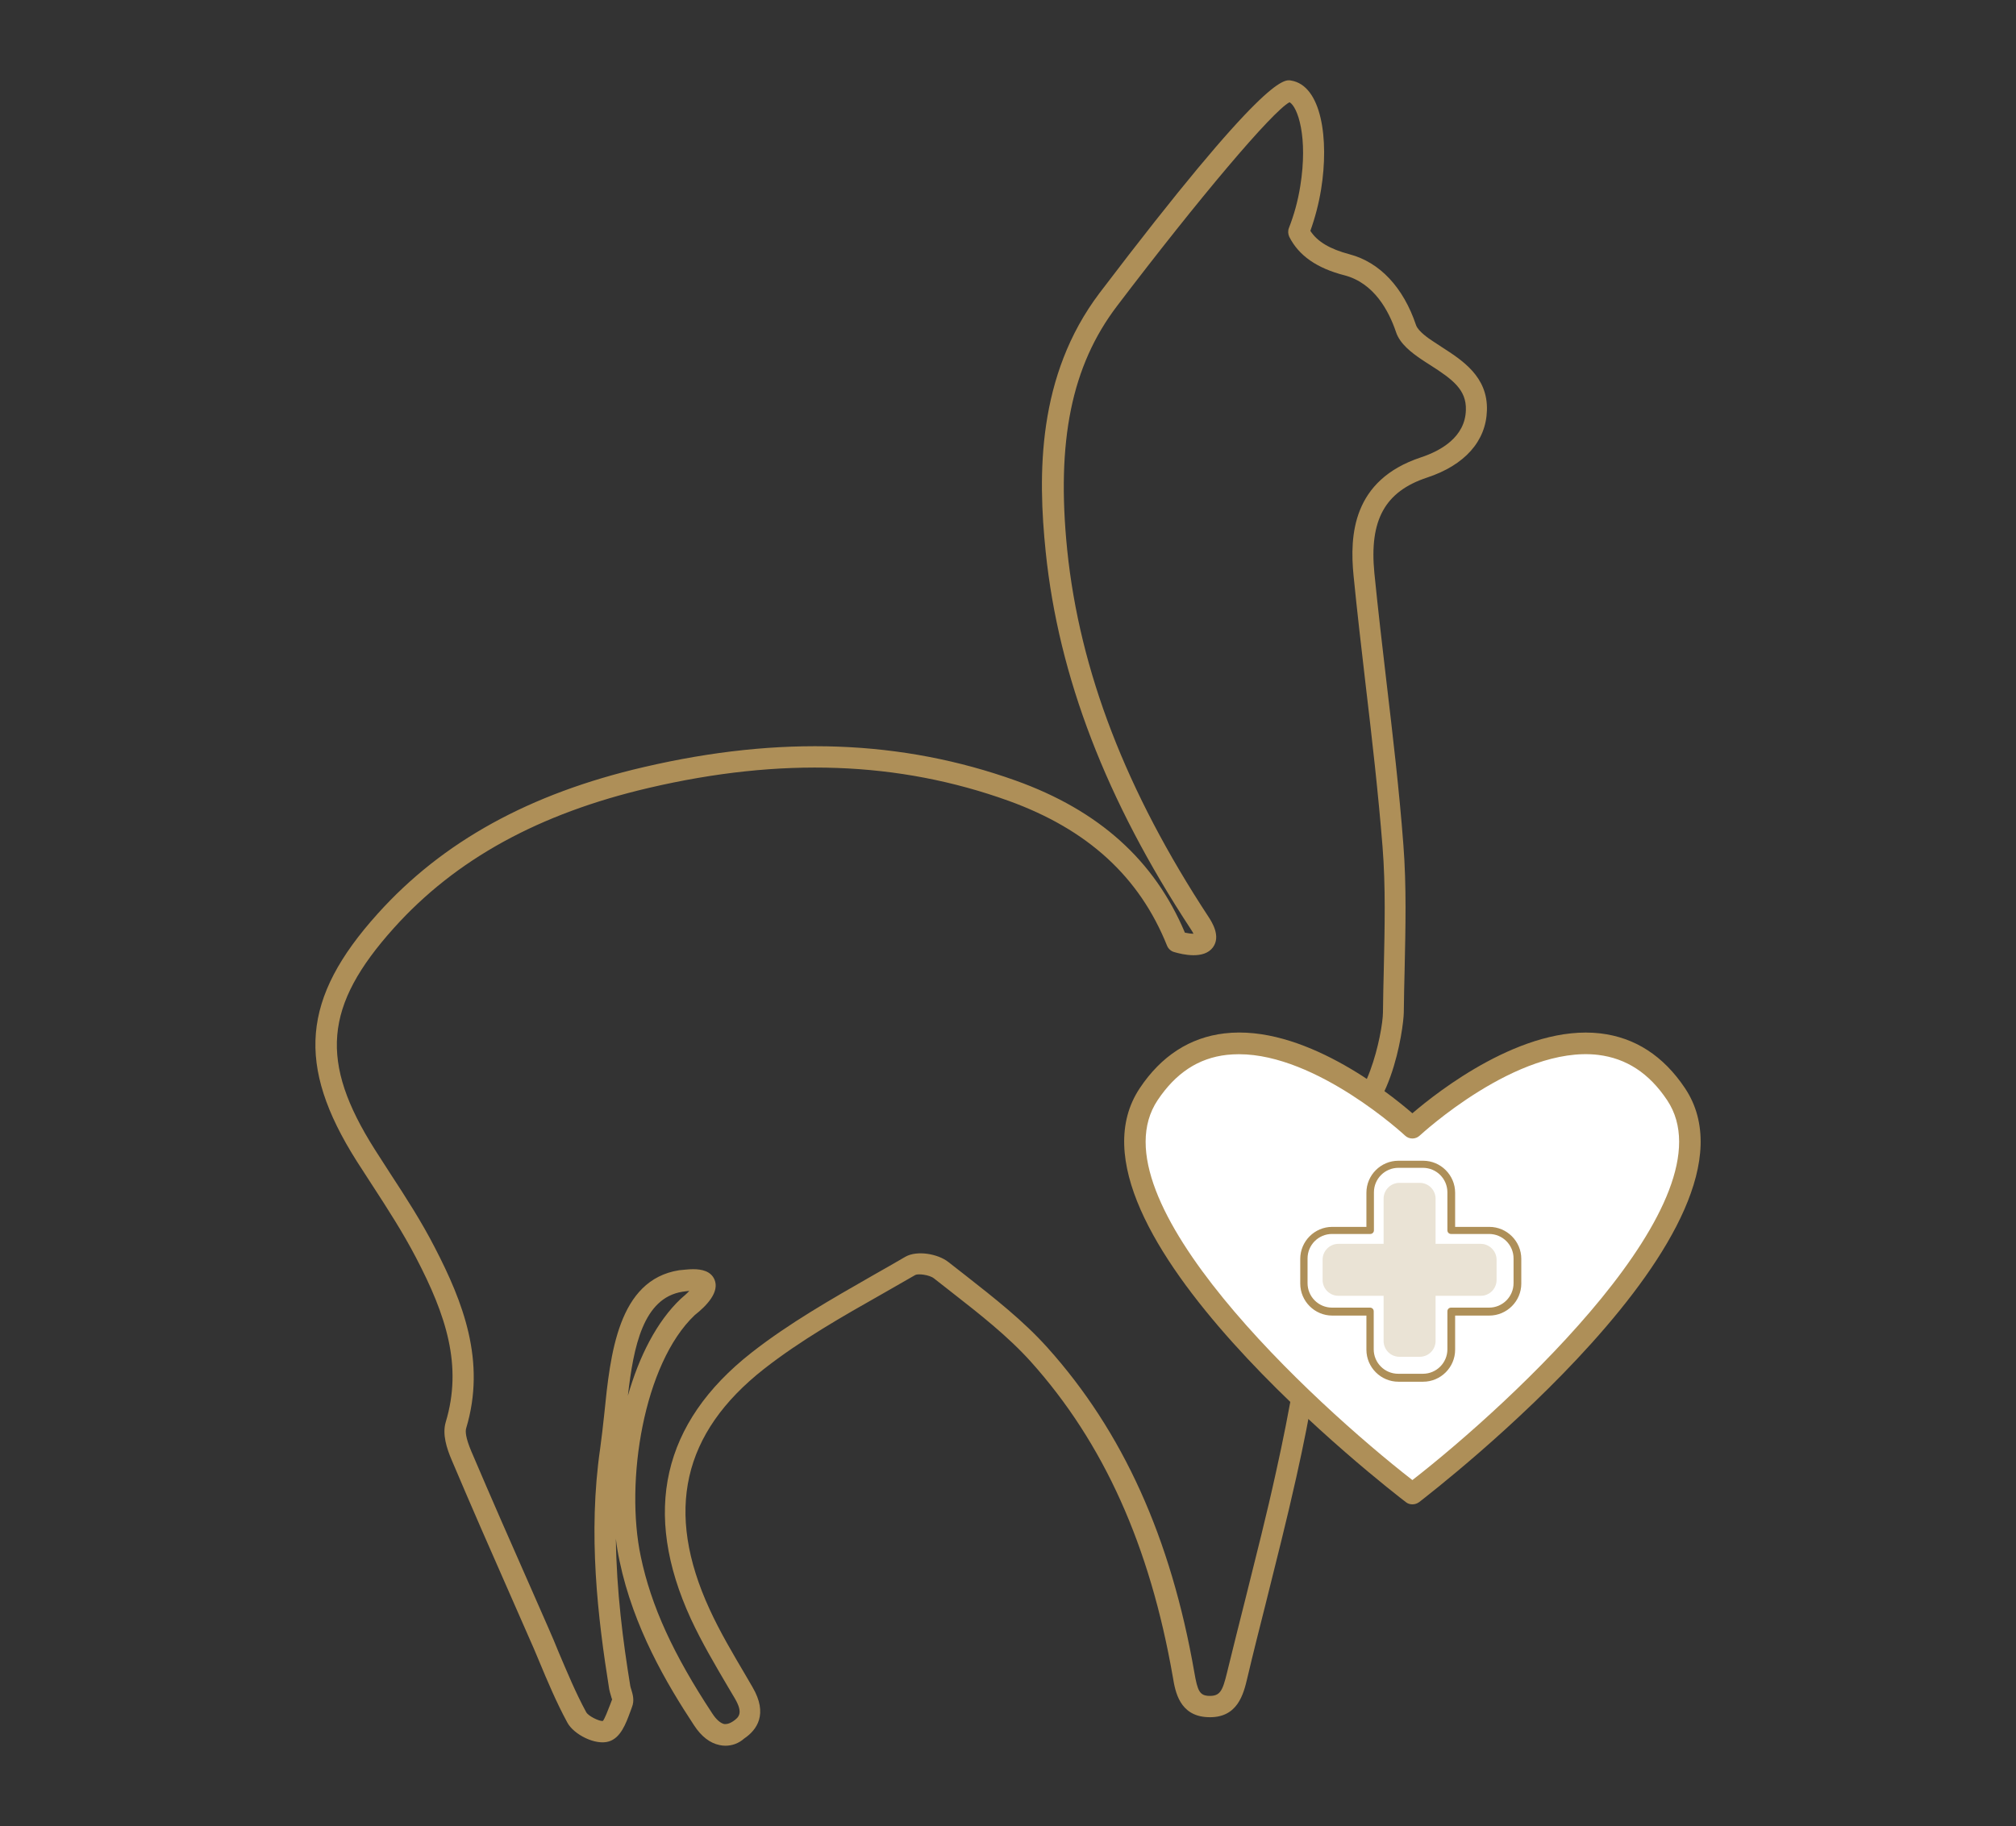 <?xml version="1.0" encoding="UTF-8"?>
<svg xmlns="http://www.w3.org/2000/svg" viewBox="0 0 93.85 85.04">
  <rect x="0" y="0" width="93.85" height="85.04" fill="#333333" stroke="none"/>
  <switch>
    <g>
      <path d="m33.77 81.29c-.09 0-.18-.01-.27-.03-.45-.09-.85-.4-1.19-.92-1.27-1.93-2.82-4.55-3.47-7.66-.07-.33-.13-.67-.17-1.03.03 2.43.33 4.77.67 6.85.01.06.03.12.05.18.07.23.15.51.03.81l-.08.22c-.21.57-.45 1.21-.99 1.38-.63.2-1.65-.33-1.94-.88-.51-.94-.93-1.94-1.33-2.9-.15-.36-.3-.72-.46-1.07l-.79-1.8c-.95-2.15-1.89-4.3-2.81-6.47-.22-.52-.44-1.18-.27-1.75.79-2.63.02-4.97-1.39-7.67-.6-1.15-1.32-2.27-2.03-3.36-.24-.38-.49-.75-.73-1.13-2.82-4.46-2.56-7.58.98-11.51 3.02-3.36 7.08-5.6 12.39-6.83 6.35-1.48 12.01-1.27 17.32.63 3.87 1.39 6.45 3.71 7.87 7.08.15.03.29.05.4.05-.03-.06-.07-.13-.13-.22-3.94-6-6.15-11.75-6.75-17.56-.37-3.59-.41-8.2 2.51-12.06 7.67-10.1 8.58-9.95 8.91-9.89 1.42.23 1.78 2.72 1.4 5.07-.11.67-.28 1.32-.5 1.93.33.51.92.85 1.82 1.09 1.41.37 2.51 1.54 3.1 3.3.1.29.6.63.77.74.14.09.27.18.41.27.96.62 2.17 1.38 2.12 2.96-.04 1.43-1.03 2.55-2.79 3.13-1.96.65-2.69 1.98-2.45 4.44.17 1.71.37 3.42.57 5.13.29 2.46.59 5 .78 7.52.15 1.92.1 3.88.06 5.77-.02.68-.03 1.37-.04 2.05-.01.72-.63 5.33-3.06 5.68l-.32.53c.22 4.57-.29 9.47-1.62 15.41-.44 1.98-.95 3.98-1.43 5.91-.29 1.15-.58 2.29-.85 3.44-.18.76-.45 1.91-1.86 1.84-1.3-.06-1.5-1.19-1.61-1.86-1.07-6.14-3.23-10.92-6.61-14.69-1.07-1.19-2.4-2.23-3.68-3.23l-.83-.65c-.21-.17-.74-.23-.87-.16-.5.29-1 .57-1.5.86-1.89 1.07-3.84 2.18-5.55 3.52-3.79 2.98-4.62 6.63-2.53 11.18.48 1.05 1.09 2.08 1.68 3.08l.32.55c.74 1.26.2 2-.38 2.39-.27.24-.58.34-.88.34zm-1.5-22.19c.4 0 .82.09.99.48.25.58-.36 1.22-.92 1.66-2.38 2.26-3.25 7.75-2.51 11.24.48 2.3 1.51 4.55 3.33 7.31.18.28.38.45.55.49.04 0 .18.03.42-.13.28-.19.47-.39.08-1.06l-.32-.54c-.6-1.02-1.22-2.07-1.73-3.17-2.28-4.96-1.33-9.13 2.82-12.39 1.76-1.38 3.75-2.51 5.67-3.61.5-.28 1-.57 1.5-.86.55-.31 1.52-.13 1.99.24l.82.64c1.31 1.03 2.67 2.09 3.8 3.35 3.51 3.91 5.75 8.86 6.84 15.13.15.87.25 1.07.68 1.09.51.01.63-.21.84-1.08.28-1.15.57-2.3.86-3.45.48-1.93.99-3.92 1.42-5.89 1.32-5.91 1.82-10.77 1.59-15.29-.01-.1.02-.2.07-.28l.53-.88c.09-.15.25-.24.43-.24 1.57 0 2.35-3.78 2.36-4.71.01-.69.02-1.37.04-2.06.04-1.87.09-3.8-.06-5.67-.2-2.5-.49-5.03-.78-7.48-.2-1.72-.4-3.43-.57-5.15-.18-1.85-.06-4.43 3.13-5.49.94-.31 2.07-.95 2.1-2.21.03-.94-.61-1.42-1.66-2.09-.15-.09-.29-.19-.43-.28-.44-.3-.98-.71-1.16-1.25-.34-1.01-1.03-2.29-2.4-2.65-1.29-.33-2.13-.92-2.57-1.79-.06-.13-.07-.28-.02-.41.24-.61.42-1.26.53-1.95.37-2.29-.12-3.7-.5-3.91-.81.44-4.2 4.45-8.03 9.49-2.12 2.79-2.83 6.29-2.32 11.35.58 5.65 2.74 11.25 6.59 17.11.14.22.58.89.19 1.41-.42.56-1.41.33-1.81.21-.14-.04-.26-.15-.32-.29-1.29-3.22-3.7-5.42-7.38-6.75-5.11-1.84-10.59-2.04-16.75-.6-5.1 1.19-8.99 3.32-11.87 6.53-3.25 3.62-3.47 6.22-.88 10.31.24.38.48.75.72 1.12.72 1.1 1.46 2.25 2.07 3.44 1.31 2.53 2.4 5.3 1.46 8.42-.04.14-.03.43.24 1.07.92 2.16 1.86 4.3 2.81 6.45l.79 1.8c.16.36.31.72.46 1.09.4.94.8 1.91 1.29 2.81.1.18.59.42.77.41.08-.07.26-.55.35-.78l.09-.24c-.01.02-.04-.08-.06-.16-.03-.1-.06-.2-.08-.3-.53-3.31-1-7.23-.42-11.22.07-.5.13-1.04.19-1.6.28-2.78.64-6.24 3.48-6.69.16-.01.41-.05.66-.05zm-.18 1.01c-.09.01-.19.02-.32.04-1.83.29-2.28 2.56-2.54 4.84.52-1.82 1.34-3.45 2.46-4.51.14-.12.29-.25.4-.37z" fill="#ae8f58"></path>
      <path d="m78.02 50.95c-4.07-6.11-12.27 1.57-12.27 1.57s-8.2-7.68-12.27-1.57 12.27 18.6 12.27 18.6 16.35-12.49 12.27-18.6z" fill="#fff"></path>
      <path d="m65.75 70.05c-.11 0-.21-.03-.3-.1-.68-.52-16.67-12.85-12.39-19.28 1-1.5 2.33-2.36 3.94-2.55 3.63-.43 7.58 2.71 8.75 3.72 1.18-1.01 5.15-4.14 8.75-3.72 1.61.19 2.93 1.04 3.94 2.55 4.29 6.43-11.7 18.75-12.38 19.28-.1.07-.2.1-.31.1zm-8.07-20.96c-.19 0-.38.01-.57.03-1.32.15-2.37.84-3.22 2.11-3.06 4.59 7.25 14.1 11.86 17.69 4.61-3.59 14.92-13.11 11.86-17.69-.84-1.26-1.9-1.95-3.22-2.11-3.77-.44-8.25 3.72-8.3 3.76-.19.18-.49.18-.68 0-.04-.04-4.1-3.79-7.73-3.79z" fill="#ae8f58"></path>
      <path d="m66.25 64.34h-1.15c-.82 0-1.49-.67-1.49-1.49v-1.59h-1.59c-.82 0-1.49-.67-1.49-1.49v-1.15c0-.82.67-1.49 1.49-1.49h1.59v-1.59c0-.82.67-1.49 1.49-1.49h1.15c.82 0 1.49.67 1.49 1.49v1.59h1.59c.82 0 1.49.67 1.49 1.49v1.15c0 .82-.67 1.49-1.49 1.49h-1.59v1.59c0 .82-.67 1.49-1.49 1.49zm-4.24-6.88c-.63 0-1.14.51-1.14 1.14v1.15c0 .63.51 1.14 1.14 1.14h1.77c.1 0 .17.08.17.17v1.77c0 .63.51 1.14 1.14 1.14h1.15c.63 0 1.14-.51 1.14-1.14v-1.77c0-.1.08-.17.17-.17h1.77c.63 0 1.14-.51 1.14-1.14v-1.15c0-.63-.51-1.14-1.14-1.14h-1.77c-.1 0-.17-.08-.17-.17v-1.77c0-.63-.51-1.14-1.14-1.14h-1.14c-.63 0-1.14.51-1.14 1.14v1.77c0 .1-.08.17-.17.17z" fill="#ae8f58"></path>
      <path d="m68.93 57.92h-2.1v-2.1c0-.41-.33-.74-.74-.74h-.94c-.41 0-.74.33-.74.74v2.1h-2.1c-.41 0-.74.33-.74.74v.94c0 .41.33.74.74.74h2.1v2.1c0 .41.33.74.74.74h.94c.41 0 .74-.33.74-.74v-2.1h2.1c.41 0 .74-.33.74-.74v-.94c0-.4-.33-.74-.74-.74z" fill="#eae3d5"></path>
    </g>
  </switch>
</svg>
